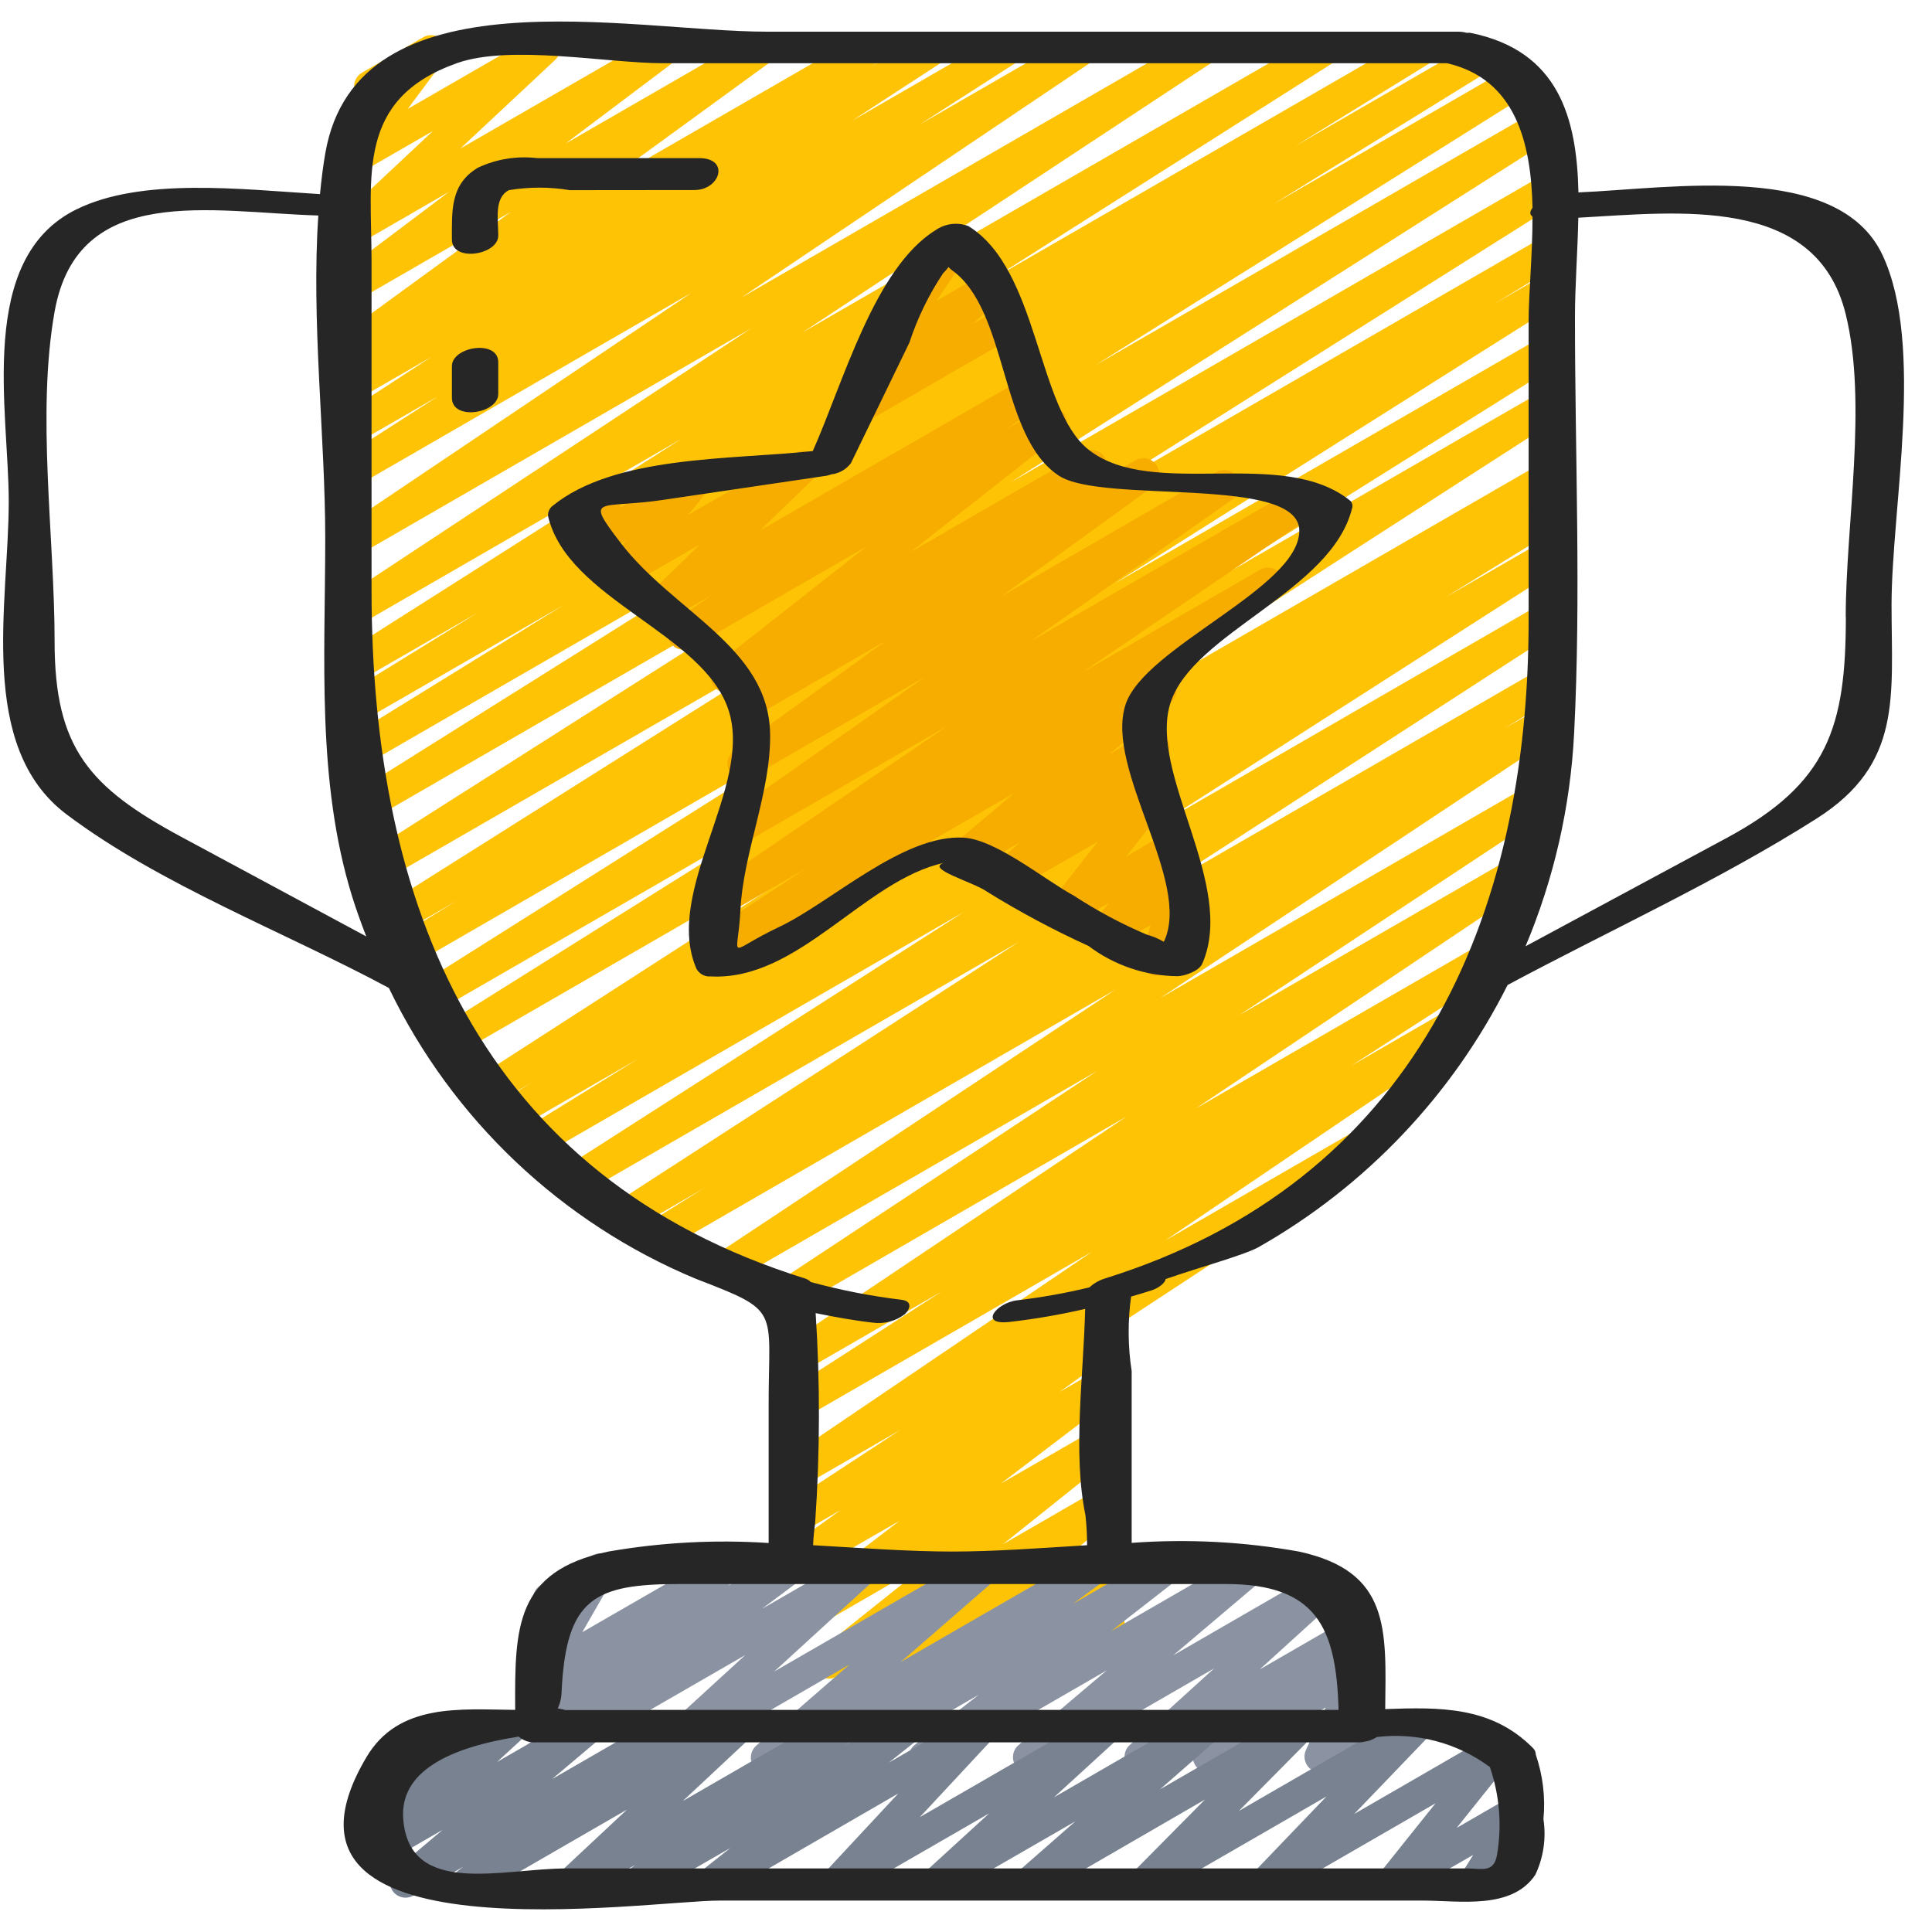 <svg height="512" viewBox="0 0 61 60" width="512" xmlns="http://www.w3.org/2000/svg"><g id="028---Trophy-Element" fill="none"><path id="Path" d="m36.393 40.3c-.226-0-.424-.152-.483-.371-.059-.219.037-.449.233-.562l5.782-3.339c.239-.136.543-.053.68.185.137.238.057.542-.18.681l-5.782 3.336c-.076.045-.162.069-.25.07z" fill="#ffc306"/><path id="Path" d="m26.178 52.5c-.213.001-.403-.134-.473-.334-.071-.201-.006-.424.16-.557l3.617-2.888-4.2 2.427c-.228.13-.518.061-.664-.158-.145-.219-.097-.513.112-.673l3.67-2.798-3.126 1.8c-.231.134-.526.063-.671-.161s-.088-.522.129-.678l1.807-1.3-1.267.73c-.234.133-.532.057-.673-.173-.141-.229-.075-.529.149-.678l3.672-2.408-3.15 1.819c-.233.138-.534.065-.679-.165-.144-.23-.079-.533.148-.682l9.741-6.6-9.213 5.319c-.153.093-.343.098-.5.012-.157-.086-.256-.248-.261-.427-.004-.179.087-.346.24-.439l4.983-3.208-4.465 2.578c-.233.129-.525.053-.666-.173s-.081-.522.137-.674l10.84-7.262-10.343 5.976c-.234.131-.529.054-.669-.174-.141-.228-.077-.526.144-.676l9.937-6.563-11.5 6.639c-.234.133-.53.057-.672-.171s-.078-.528.145-.678l12.6-8.355-14.185 8.189c-.236.133-.535.054-.675-.179-.139-.233-.067-.534.162-.679l1.7-1.057-2.245 1.3c-.234.131-.53.054-.67-.175s-.075-.527.148-.677l12.706-8.223-13.742 7.931c-.235.138-.538.062-.68-.171-.142-.233-.071-.537.16-.683l12.54-8.032-13.385 7.728c-.237.142-.544.064-.686-.173s-.064-.544.173-.686l3.614-2.232-3.887 2.244c-.237.141-.544.064-.685-.173s-.064-.544.173-.685l1.022-.627-1.18.681c-.234.127-.526.048-.665-.179-.139-.227-.076-.523.144-.673l16.416-10.579-17.083 9.864c-.236.136-.538.058-.678-.176-.14-.234-.068-.537.163-.681l11.474-7.192-11.7 6.749c-.153.092-.343.096-.5.01s-.255-.249-.259-.428c-.004-.179.088-.346.241-.438l14.04-8.859-14.289 8.255c-.236.126-.529.044-.666-.186-.137-.23-.068-.527.156-.673l2.039-1.246-1.9 1.1c-.235.125-.526.045-.664-.183-.137-.228-.073-.523.148-.672l15.065-9.5-15.124 8.72c-.234.127-.527.048-.666-.18-.138-.228-.073-.524.148-.674l17.22-10.941-17.107 9.88c-.236.132-.533.053-.673-.178-.139-.231-.07-.531.157-.678l13.81-8.665-13.472 7.777c-.236.133-.535.054-.675-.179-.139-.233-.067-.534.162-.679l6.942-4.283-6.52 3.761c-.236.128-.53.047-.668-.183-.137-.23-.069-.528.156-.675l4.325-2.666-3.813 2.2c-.234.124-.524.043-.661-.183-.137-.227-.074-.521.144-.671l10.756-6.83-10.239 5.913c-.234.131-.529.054-.669-.174-.141-.228-.077-.526.144-.676l12.952-8.543-12.427 7.175c-.233.135-.532.061-.675-.168-.143-.229-.078-.53.146-.68l11.084-7.457-10.556 6.094c-.235.138-.538.062-.68-.171-.142-.233-.071-.537.16-.683l3.068-1.97-2.548 1.47c-.233.125-.524.047-.663-.179-.139-.226-.077-.521.141-.672l2.856-1.861-2.334 1.347c-.234.131-.53.054-.67-.175s-.075-.527.148-.677l.419-.266c-.234.073-.486-.035-.596-.254s-.044-.486.155-.629l5.4-3.932-4.856 2.8c-.229.128-.517.058-.662-.16-.145-.219-.096-.512.112-.672l3.452-2.6-2.9 1.675c-.221.132-.506.075-.659-.132s-.124-.496.067-.668l2.98-2.792-2.39 1.376c-.205.119-.466.077-.624-.1-.158-.177-.169-.441-.027-.632l1.172-1.569c-.216.052-.44-.044-.551-.236-.138-.239-.056-.545.183-.683l1.929-1.116c.205-.119.466-.077.624.1.158.177.17.441.028.631l-1.138 1.53 4.051-2.337c.221-.132.506-.075.659.132.153.207.124.496-.067.668l-2.981 2.788 6.221-3.588c.229-.131.52-.062.665.158.146.22.095.515-.114.674l-3.453 2.6 5.949-3.432c.23-.131.522-.06.666.162.144.222.091.518-.122.675l-5.395 3.927 8.257-4.764c.234-.131.53-.054.67.175.14.229.075.527-.148.677l-.21.136 1.712-.988c.234-.129.527-.051.667.176.14.227.076.524-.144.675l-2.858 1.862 4.7-2.713c.234-.129.529-.051.668.178.139.228.074.526-.148.675l-3.07 1.97 4.895-2.823c.233-.133.529-.058.671.169.142.227.08.526-.141.678l-11.075 7.453 14.374-8.3c.233-.129.526-.052.667.174.14.226.078.523-.141.675l-12.954 8.541 16.27-9.39c.234-.127.527-.048.666.18.138.228.073.524-.148.674l-10.765 6.831 13.318-7.685c.236-.133.535-.054.675.179.139.233.067.534-.162.679l-4.3 2.65 5.761-3.329c.237-.142.544-.064.686.173.142.237.064.544-.173.686l-6.96 4.3 7.666-4.429c.236-.132.533-.053.673.178.139.231.07.531-.157.678l-13.81 8.665 14.008-8.087c.235-.135.535-.057.676.175.141.232.071.534-.158.68l-17.219 10.939 16.827-9.715c.236-.132.533-.053.673.178.139.231.07.531-.157.678l-15.062 9.5 14.546-8.398c.237-.135.538-.055.678.179.139.235.065.537-.168.681l-2.051 1.253 1.541-.893c.236-.132.533-.053.673.178.139.231.07.531-.157.678l-14.036 8.861 13.52-7.806c.236-.136.538-.058.678.176.14.234.068.537-.163.681l-11.485 7.2 10.97-6.333c.234-.129.529-.051.668.178.139.228.074.526-.148.675l-16.416 10.578 15.9-9.177c.235-.124.527-.042.663.186.136.229.069.524-.152.672l-1.021.627.51-.294c.237-.141.544-.064.685.173s.064.544-.173.685l-3.6 2.221 3.085-1.78c.235-.131.532-.053.671.177.14.23.072.529-.152.677l-12.548 8.037 12.028-6.944c.235-.134.533-.057.674.174.141.231.073.531-.153.679l-12.701 8.22 12.18-7.032c.236-.133.535-.054.675.179.139.233.067.534-.162.679l-1.712 1.063 1.181-.681c.234-.133.53-.057.672.171s.078.528-.145.678l-12.6 8.357 11.907-6.874c.233-.129.526-.052.667.174.14.226.078.523-.141.675l-9.932 6.561 8.938-5.16c.233-.129.525-.053.666.173s.081.522-.137.674l-10.843 7.263 9.369-5.409c.235-.134.533-.057.674.174.141.231.073.531-.153.679l-4.992 3.213 3.348-1.936c.232-.127.523-.051.664.173.141.224.082.52-.134.673l-9.74 6.6 6.339-3.659c.233-.127.525-.049.665.177.139.226.078.522-.141.673l-8.37 5.49c.123.098.194.248.19.405s-.082.304-.211.395l-1.808 1.3 1.27-.732c.228-.13.518-.061.664.158.145.219.097.513-.112.673l-3.673 2.793 3.125-1.8c.226-.131.515-.065.663.151.148.216.104.509-.1.672l-3.618 2.89 3.06-1.766c.224-.128.508-.064.656.147.148.211.112.5-.083.667l-1.722 1.449 1.157-.668c.195-.111.44-.079.6.079.158.16.19.405.079.6l-1.061 1.849.388-.223c.155-.099.352-.104.512-.015.16.09.259.26.256.443s-.105.351-.268.436l-2 1.156c-.196.112-.442.078-.601-.081s-.192-.405-.081-.601l1.064-1.846-4.4 2.541c-.224.13-.511.067-.66-.145-.149-.212-.111-.503.087-.67l1.725-1.457-3.948 2.28c-.077.047-.165.071-.255.071z" fill="#ffc306"/><path id="Path" d="m36.506 30.307c-.16 0-.31-.076-.405-.205-.094-.129-.121-.296-.072-.448l.3-.946-1.178.679c-.207.12-.471.076-.628-.105-.157-.181-.164-.447-.016-.636l.493-.631-1.164.672c-.207.12-.471.076-.628-.105-.157-.181-.164-.448-.016-.637l1.465-1.868-2.745 1.585c-.223.125-.504.063-.652-.145-.148-.208-.116-.494.074-.664l.873-.761-1.557.9c-.224.126-.506.061-.654-.149s-.112-.497.082-.665l1.939-1.636-9.243 5.336c-.234.133-.532.057-.673-.173-.141-.229-.075-.529.149-.678l3.2-2.107-2.45 1.416c-.233.131-.527.056-.669-.17s-.081-.523.138-.676l7.455-5.075-6.57 3.792c-.231.131-.525.058-.668-.166-.143-.224-.085-.521.131-.676l6.39-4.493-5.491 3.17c-.23.132-.524.061-.668-.162-.144-.223-.089-.52.125-.676l4.779-3.46-4 2.311c-.233.138-.533.066-.678-.163s-.081-.531.144-.682l.442-.3-.674.39c-.227.131-.517.064-.664-.153-.147-.217-.101-.511.105-.673l4.727-3.714-5.53 3.191c-.232.129-.524.055-.666-.169-.142-.224-.085-.52.131-.674l1.172-.812-1.461.836c-.219.13-.5.075-.654-.128s-.131-.488.054-.664l1.7-1.65-2.253 1.3c-.209.121-.475.075-.632-.109s-.159-.454-.005-.641l.558-.68-.863.5c-.181.105-.409.086-.57-.048-.161-.134-.222-.354-.152-.552l.068-.2c-.242.121-.536.028-.664-.21-.128-.238-.044-.535.19-.67l1.128-.652c.181-.106.41-.087.571.047.162.134.222.355.152.553l-.068.2 2.084-1.2c.209-.121.475-.075.632.109s.159.454.005.641l-.557.681 3.376-1.952c.219-.13.5-.075.654.128s.131.488-.054.664l-1.7 1.649 8.434-4.868c.232-.135.53-.063.674.164.144.227.083.527-.139.68l-1.174.813 1.129-.651c.227-.131.517-.064.664.153.147.217.101.511-.105.673l-4.726 3.714 5.436-3.139c.233-.148.542-.078.69.155s.078.542-.155.69l-.448.307 1.573-.907c.23-.132.524-.061.668.162.144.223.089.52-.125.676l-4.777 3.457 6.781-3.918c.232-.135.529-.064.674.163.145.226.085.526-.136.679l-6.391 4.494 8.553-4.937c.232-.126.522-.05.662.173.14.223.083.517-.131.672l-7.446 5.07 5.6-3.235c.234-.133.532-.057.673.173.141.229.075.529-.149.678l-3.729 2.454c.186-.025.37.055.479.208.149.212.111.502-.086.669l-1.938 1.635 1.145-.661c.223-.125.504-.063.652.145.148.208.116.494-.074.664l-.871.76.508-.294c.207-.12.471-.076.628.105.157.181.164.447.016.636l-1.466 1.869 1.152-.664c.207-.119.469-.075.626.105.157.18.164.446.018.635l-.494.632.074-.042c.179-.104.403-.087.564.043s.226.345.163.542l-.314.978c.213-.045.432.05.543.238.138.239.057.545-.182.683l-.971.56c-.075.044-.159.067-.246.068z" fill="#f7ad00"/><path id="Path" d="m27.028 12.935c-.206 0-.392-.126-.467-.319s-.024-.411.129-.55l1.179-1.08c-.163-.033-.299-.146-.363-.3-.063-.154-.046-.33.047-.468l1.492-2.231c-.123-.105-.188-.264-.173-.426.015-.162.107-.306.247-.387l.869-.5c.201-.116.456-.077.614.092.159.17.18.426.051.619l-1.075 1.604 1.316-.759c.22-.123.497-.062.647.141.149.203.124.486-.06.659l-.749.688.692-.4c.239-.136.543-.053.68.185.137.238.057.542-.18.681l-4.646 2.682c-.076.045-.162.069-.25.069z" fill="#f7ad00"/><path id="Path" d="m20.728 55.5c-.206 0-.392-.126-.467-.319s-.024-.411.129-.55l3.141-2.875-6.251 3.605c-.229.132-.521.063-.667-.158-.146-.221-.094-.517.117-.675l1.156-.864-.607.35c-.227.126-.512.057-.657-.158-.145-.215-.102-.505.1-.668l.382-.3c-.19.028-.379-.054-.487-.212s-.116-.364-.021-.531l1-1.742-.022.013c-.239.138-.545.056-.683-.183s-.056-.545.183-.683l1.626-.939c.196-.114.444-.082.605.078.16.16.193.408.079.605l-1 1.74 4.221-2.433c.227-.128.514-.061.66.155.146.216.101.508-.102.671l-.185.145 1.685-.972c.229-.132.521-.063.667.158.146.221.094.517-.117.675l-1.155.864 2.942-1.696c.22-.124.499-.065.649.139.15.204.124.488-.061.661l-3.142 2.874 6.366-3.674c.223-.125.504-.063.652.145.148.208.116.494-.074.664l-2.943 2.56 5.836-3.369c.23-.131.522-.061.667.16.145.221.092.517-.12.675l-.949.7 2.662-1.535c.227-.131.517-.064.664.153.147.217.101.511-.105.673l-2.02 1.574 4.17-2.407c.224-.128.508-.064.656.147.148.211.112.5-.083.667l-2.779 2.355 4.816-2.782c.22-.121.496-.06.644.143s.123.484-.058.657l-2.674 2.429 2.934-1.694c.225-.132.513-.068.662.145.149.214.109.506-.091.672l-.448.375c.189-.058.393.001.523.15s.16.359.077.538l-.629 1.35c.242-.096.518.009.633.243.115.234.032.517-.192.651l-1.312.758c-.189.106-.424.079-.583-.068-.159-.146-.206-.378-.117-.575l.625-1.343-3.447 1.99c-.224.129-.51.065-.658-.147-.148-.212-.11-.502.087-.669l.4-.33-1.992 1.149c-.22.121-.496.06-.644-.143s-.123-.484.058-.657l2.673-2.427-5.6 3.234c-.224.13-.51.067-.659-.145s-.112-.502.085-.669l2.782-2.356-5.5 3.174c-.227.131-.517.064-.664-.153-.147-.217-.101-.511.105-.673l2.02-1.58-4.182 2.413c-.23.131-.522.061-.667-.16-.145-.221-.092-.517.12-.675l.946-.7-2.663 1.537c-.223.128-.506.066-.656-.143-.149-.209-.116-.497.078-.667l2.942-2.559-5.842 3.373c-.075.046-.162.071-.25.072z" fill="#8b93a2"/><path id="Path" d="m20.111 59.471c-.215 0-.406-.138-.474-.342-.068-.204.002-.429.174-.558l.253-.194-1.776 1.023c-.221.132-.506.075-.659-.132-.153-.207-.124-.496.067-.668l2.1-1.965-4.786 2.765c-.228.13-.518.061-.664-.158-.145-.219-.097-.513.112-.673l.17-.129-1.572.908c-.224.13-.511.067-.66-.145-.149-.212-.111-.503.087-.67l1.491-1.258-1.694.978c-.22.126-.5.067-.651-.137-.151-.205-.124-.49.062-.663l.794-.729-.206.118c-.209.12-.474.074-.63-.109-.156-.183-.16-.452-.008-.639l.52-.641c-.185-.064-.317-.23-.336-.425-.019-.195.078-.383.248-.481l1.627-.938c.209-.121.475-.076.631.107.157.184.16.453.008.641l-.217.267 1.778-1.024c.22-.126.5-.067.651.137.151.205.124.49-.062.663l-.793.73 2.654-1.53c.224-.126.506-.061.654.149s.112.497-.082.665l-1.49 1.257 3.59-2.072c.228-.13.518-.061.664.158.145.219.097.513-.112.673l-.171.13 1.665-.961c.221-.132.506-.075.659.132.153.207.124.496-.067.668l-2.1 1.965 4.787-2.764c.228-.127.515-.057.659.16s.098.509-.107.67l-.256.2 1.778-1.03c.226-.127.512-.059.658.155.146.215.103.505-.098.669l-.917.728 2.69-1.552c.214-.123.486-.071.64.122s.144.469-.024.651l-2.327 2.5 5.665-3.27c.22-.123.497-.062.647.141s.124.486-.06.659l-2.018 1.845 4.585-2.648c.222-.125.503-.063.652.145.149.207.117.493-.073.663l-1.811 1.584 4.15-2.392c.217-.125.492-.071.645.127.153.198.136.478-.039.657l-2.271 2.294 5.331-3.078c.216-.125.49-.071.644.124.154.196.14.475-.033.655l-2.3 2.394 4.371-2.525c.208-.121.473-.076.63.107.157.182.162.451.011.638l-1.777 2.22 1.732-1c.199-.117.453-.083.613.084.161.166.186.421.062.616l-.469.762c.226.001.423.153.481.372s-.038.448-.233.561l-1.389.8c-.199.118-.454.084-.615-.083-.161-.167-.186-.422-.061-.617l.4-.641-2.323 1.333c-.208.119-.472.074-.628-.108-.156-.182-.161-.449-.012-.637l1.775-2.219-5.134 2.964c-.215.123-.489.069-.642-.126-.153-.195-.14-.473.032-.653l2.3-2.4-5.5 3.174c-.217.125-.492.071-.645-.127-.153-.198-.136-.478.039-.657l2.271-2.294-5.324 3.083c-.222.125-.503.063-.652-.145-.149-.207-.117-.493.073-.663l1.811-1.587-4.154 2.395c-.22.123-.497.062-.647-.141s-.124-.486.06-.659l2.017-1.845-4.581 2.645c-.214.123-.486.071-.64-.122s-.144-.469.024-.651l2.327-2.5-5.66 3.273c-.226.127-.512.059-.658-.155-.146-.215-.103-.505.098-.669l.919-.729-2.698 1.553c-.075.046-.162.07-.25.071z" fill="#798291"/><g fill="#262626"><path id="Shape" d="m34.379 13.705c-1.643-1.283-1.573-5.7-3.806-7.068-.343-.128-.727-.081-1.029.127-1.933 1.187-2.928 4.842-3.882 6.978-2.61.276-6.254.135-8.217 1.731-.101.078-.154.204-.139.331.622 2.629 4.917 3.685 5.7 6.128.772 2.408-2.078 5.715-1.015 8.159.09.161.265.254.449.238 2.775.145 4.844-3.039 7.372-3.588-.631.186.928.608 1.344.908 1.033.641 2.106 1.214 3.212 1.718.814.614 1.804.949 2.824.955.225-.012.667-.159.77-.4 1.082-2.487-1.7-5.982-1.013-8.209.7-2.246 5.119-3.535 5.747-6.191.017-.074-.004-.151-.056-.206-2.14-1.739-6.232-.028-8.261-1.611zm1.155 8.051c-.652 2.041 2.116 5.6 1.212 7.481-.17-.102-.353-.179-.544-.23-.799-.34-1.566-.75-2.293-1.226-.886-.474-2.444-1.765-3.47-1.832-1.912-.125-4.186 2.034-5.836 2.817-1.718.815-1.308 1.109-1.225-.532.093-1.845.965-3.717.937-5.561-.04-2.746-3.056-3.855-4.723-6.037-1.158-1.517-.687-1.052 1.347-1.353l5.157-.762c.05-.01.1-.025.148-.043.248-.027.473-.155.623-.354.615-1.267 1.23-2.536 1.847-3.808.253-.774.61-1.509 1.062-2.186.062-.063.121-.129.174-.2.027.034.058.065.092.091 1.8 1.255 1.507 5.269 3.394 6.5 1.389.906 7.61-.033 7.588 1.747-.024 1.811-4.906 3.662-5.49 5.488z"/><path id="Path" d="m21.929 5.5c.808 0 1.129-1.008.142-1.008h-5.113c-.637-.075-1.282.029-1.863.3-.884.522-.827 1.366-.827 2.27 0 .728 1.464.491 1.464-.124 0-.506-.138-1.192.336-1.434.636-.106 1.285-.106 1.921 0z"/><path id="Path" d="m14.268 11.061v1c0 .733 1.464.5 1.464-.122v-1c0-.733-1.464-.498-1.464.122z"/><path id="Shape" d="m49.837 5.575c-.051-2.35-.621-4.475-3.412-5.038-.038-.003-.077-.003-.115 0-.077-.022-.156-.034-.236-.037h-21.874c-4.283 0-12.926-1.966-13.93 3.842-.073.42-.124.852-.167 1.287-2.489-.152-5.623-.537-7.695.484-3.155 1.559-2.132 6.355-2.132 9.215 0 3.212-1.017 7.745 1.826 9.885 2.964 2.231 6.9 3.719 10.176 5.48 1.996 4.145 5.444 7.413 9.691 9.183 2.7 1.038 2.3.924 2.3 3.931v4.411c-1.689-.111-3.386-.021-5.054.269-2.96.616-2.962 2.413-2.949 5-1.724-.015-3.684-.229-4.7 1.5-3.825 6.474 8.819 4.521 11.15 4.521h22.214c1.142 0 2.8.3 3.545-.814.259-.546.348-1.157.257-1.755.065-.688-.017-1.383-.241-2.037-0-.081-.034-.159-.094-.214-1.309-1.32-2.944-1.288-4.661-1.226.027-2.51.172-4.345-2.726-4.974-1.741-.312-3.515-.404-5.279-.274v-5.42c-.12-.78-.126-1.574-.019-2.356.219-.065.439-.128.657-.2.147-.049.4-.185.435-.354 1.037-.362 2.495-.759 2.938-1.01 3.38-1.92 6.115-4.799 7.858-8.274 3.236-1.734 6.666-3.291 9.76-5.257 2.711-1.723 2.363-3.838 2.363-6.749 0-3.046 1.055-8.19-.287-11.044-1.398-2.978-6.679-2.097-9.599-1.975zm-44.12 20.344c-2.9-1.561-3.993-2.81-3.993-6.158 0-3.3-.577-7.176 0-10.421.73-4.1 4.958-3.133 8.327-3.036-.228 3.328.218 6.987.218 10.182 0 3.768-.279 7.654.843 11.3.133.43.288.856.452 1.28zm41.324 29.374c.305.887.383 1.836.227 2.761-.1.592-.474.439-.963.439h-28.417c-2.018 0-4.96.917-5.156-1.555-.119-1.5 1.439-2.261 3.643-2.608.154.133.354.199.556.183h26.007c.062-.005.124-.015.185-.03.038-.006.076-.015.113-.026.083-.028.163-.066.237-.113 1.267-.152 2.544.187 3.568.949zm-8.341-5.78c2.852 0 3.491 1.355 3.563 3.974h-21.679c-.036 0-.081 0-.119.006h-2.593c-.012 0-.027 0-.039-.006-.073-.02-.147-.036-.222-.046.081-.175.122-.365.122-.557.146-2.939 1.051-3.371 3.748-3.371zm-3.82-9.644c-.18.055-.345.15-.482.278-.751.181-1.513.317-2.28.408-.653.074-1.244.8-.23.682.798-.092 1.591-.229 2.374-.41-.048 2.1-.4 4.526.01 6.519.034.313.051.627.051.942-1.479.091-2.932.2-4.251.2-1.371 0-2.877-.112-4.4-.2.009-.276.049-.572.066-.722.153-2.199.158-4.406.015-6.606.6.121 1.194.231 1.8.3.364.052.734-.047 1.024-.274.187-.189.21-.411-.12-.448-.965-.117-1.92-.304-2.858-.56-.047-.049-.105-.086-.169-.108-10.324-3.216-13.699-11.838-13.699-21.739v-10.391c0-2.692-.489-5.112 2.69-6.244 1.674-.6 4.766 0 6.506 0h24.76c2.169.5 2.656 2.517 2.7 4.564-.085.112-.1.213 0 .279 0 1.219-.123 2.426-.123 3.3v9.419c.005 9.465-3.618 17.77-13.387 20.811zm23.4-20.89c0 3.482-.565 5.257-3.762 6.978l-6.351 3.42c.897-2.133 1.416-4.407 1.533-6.718.223-4.363.027-8.778.027-13.145 0-.982.085-2.069.106-3.14 3.142-.171 7.507-.728 8.439 3.032.701 2.816.004 6.672.004 9.573z"/></g></g></svg>